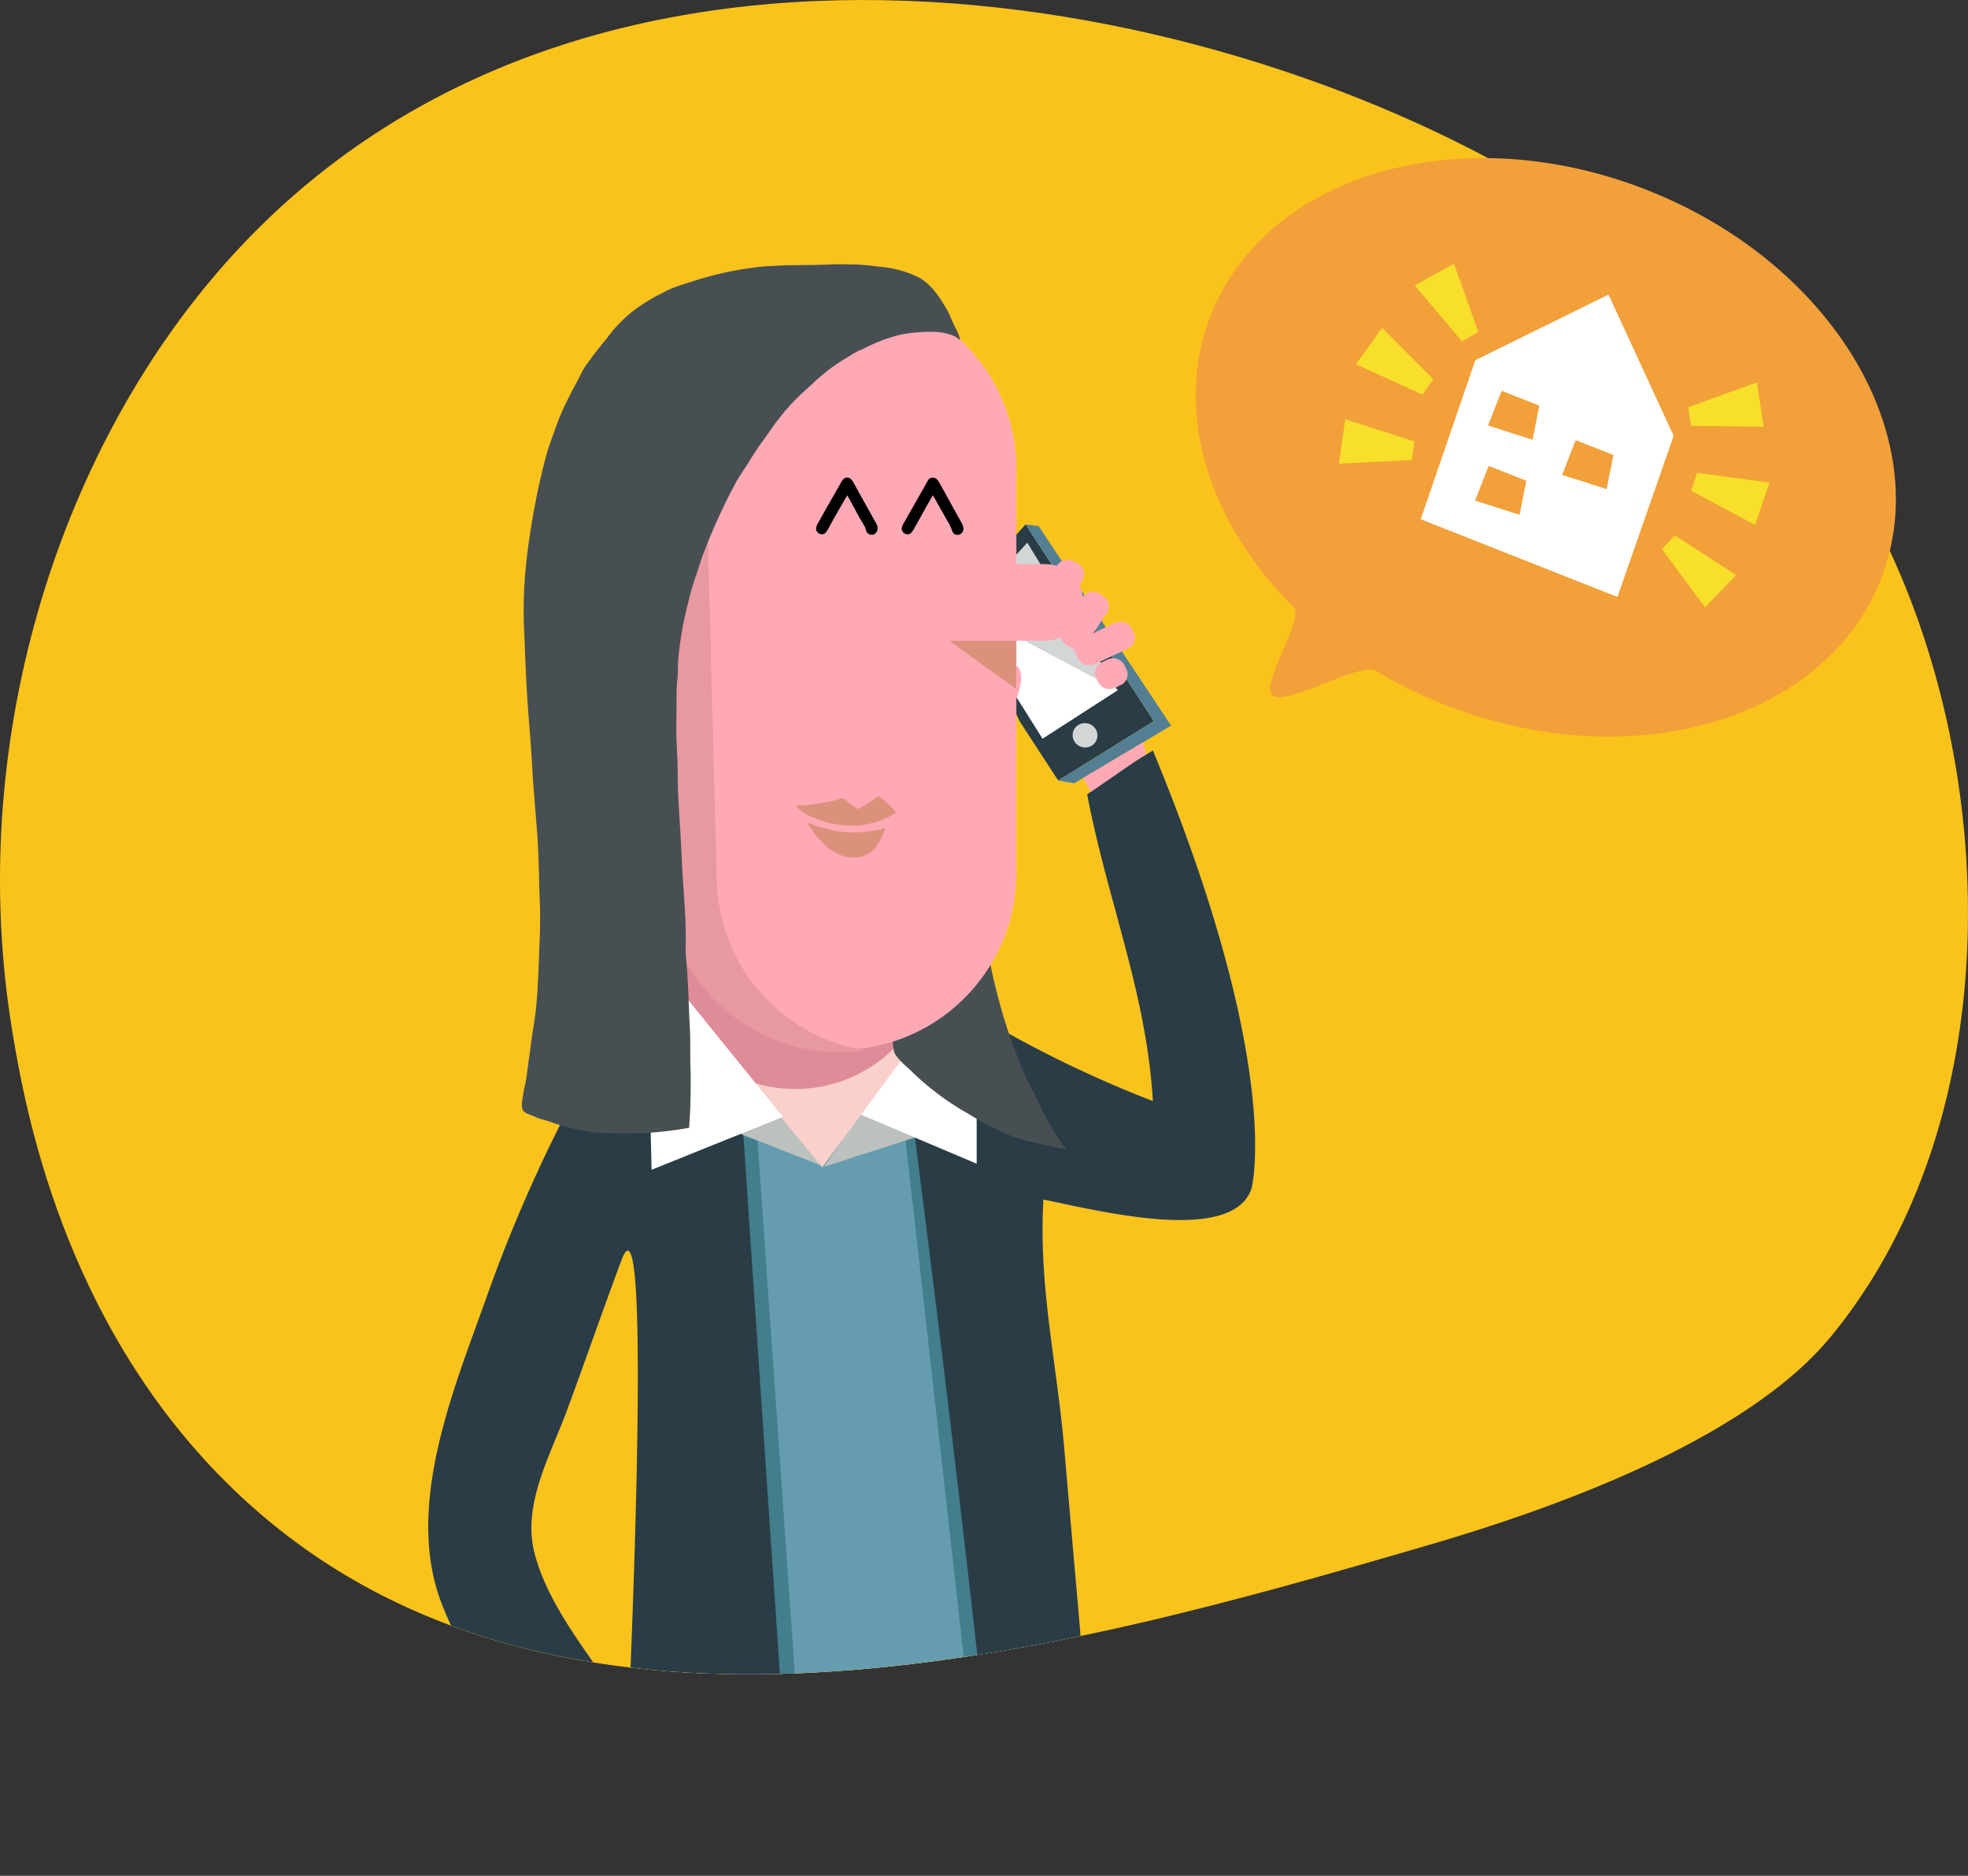 <svg id="Groupe_3193" data-name="Groupe 3193" xmlns="http://www.w3.org/2000/svg" xmlns:xlink="http://www.w3.org/1999/xlink" width="101.059" height="96.32" viewBox="0 0 101.059 96.32">
  <rect x="0" y="0" width="101.059" height="96.32" fill="#333333" stroke="none"/>
  <defs>
    <clipPath id="clip-path">
      <rect id="Rectangle_2117" data-name="Rectangle 2117" width="101.059" height="96.32" fill="none"/>
    </clipPath>
    <clipPath id="clip-path-3">
      <path id="Tracé_6011" data-name="Tracé 6011" d="M44.209,0C32.163.027,20.178,3.752,11.5,13.6,4.423,21.619,0,33.183,0,45.175V45.2A47.711,47.711,0,0,0,.639,53c.65,3.921,2.585,14.732,10.922,23.061C28.036,92.52,54.912,84.7,73.235,79.374,88.65,74.89,92.843,70.1,94.224,68.379c4.747-5.917,6.823-13.663,6.835-21.436V46.8a44.867,44.867,0,0,0-3.951-18.382C92.14,17.63,83.657,12.377,79.012,9.588A70.3,70.3,0,0,0,44.454,0Z" transform="translate(0 -0.001)" fill="none"/>
    </clipPath>
    <clipPath id="clip-path-5">
      <rect id="Rectangle_2115" data-name="Rectangle 2115" width="35.956" height="29.714" fill="none"/>
    </clipPath>
  </defs>
  <g id="Groupe_3192" data-name="Groupe 3192" clip-path="url(#clip-path)">
    <g id="Groupe_3184" data-name="Groupe 3184">
      <g id="Groupe_3183" data-name="Groupe 3183" clip-path="url(#clip-path)">
        <path id="Tracé_5946" data-name="Tracé 5946" d="M79.012,9.588c4.645,2.789,13.127,8.042,18.095,18.833,5.543,12.042,5.837,29.087-2.883,39.957C92.843,70.1,88.65,74.889,73.235,79.373c-18.322,5.329-45.2,13.146-61.674-3.314C3.224,67.73,1.289,56.919.639,53-1.789,38.36,2.89,23.357,11.5,13.6,29.426-6.736,61.434-.967,79.012,9.588" transform="translate(0 0)" fill="#fac31b"/>
      </g>
    </g>
    <g id="Groupe_3186" data-name="Groupe 3186" transform="translate(0 0)">
      <g id="Groupe_3185" data-name="Groupe 3185" clip-path="url(#clip-path-3)">
        <path id="Tracé_5947" data-name="Tracé 5947" d="M96.833,156.312l2.608-1.689,8.436,1.125,5.062,20.81.638,14.678s-13.574,3.32-20.886-1.18l.563-20.248Z" transform="translate(-58.801 -98.089)" fill="#fbd45d"/>
        <path id="Tracé_5948" data-name="Tracé 5948" d="M92.692,191.3,100,192.421l-2.3-32.84-1.076-.344L98.6,191.015l-5.835-.914Z" transform="translate(-58.801 -101.016)" fill="#fbd45d"/>
        <path id="Tracé_5949" data-name="Tracé 5949" d="M127.185,159.581l3.7,32.84,4.409-2.067-.359-8.267-5.858-22.062-1.566-.788Z" transform="translate(-80.682 -101.017)" fill="#fbd45d"/>
        <path id="Tracé_5950" data-name="Tracé 5950" d="M67.546,154.623A76.268,76.268,0,0,0,63.1,164.81c-1.655,4.627-4.136,10.569-2.316,15.486,1.442,3.9,4.951,7.948,7.887,10.884l2.812-3.375c-1.668-3.225-5-6.483-5.888-10-.616-2.449.8-4.952,1.632-7.179.97-2.609,1.873-5.242,2.85-7.849,1.687-4.5.281,25.028.281,25.028l1.969.281,6.187.563-2.25-33.184Z" transform="translate(-38.155 -98.089)" fill="#fbd45d"/>
        <path id="Tracé_5951" data-name="Tracé 5951" d="M140.71,105.4a39.991,39.991,0,0,0-3.375,2.25c1.046,5.49,3.042,10.165,3.375,15.748a58.585,58.585,0,0,1-8.718-4.218l-3.5,6.1s2.1,16.12,3.785,31.868l5.062-2.25c-.37-4.533-.784-9.064-1.173-13.6-.385-4.482-1.332-8.351-1.077-12.839,2.812.563,9.7,2.331,10.686-.562,0,0,1.687-6.187-5.062-22.5" transform="translate(-81.509 -66.862)" fill="#fbd45d"/>
        <path id="Tracé_5952" data-name="Tracé 5952" d="M104.019,157.288l2.045-1.126,2.25,2.812Z" transform="translate(-65.987 -99.065)" fill="#fbd45d"/>
        <path id="Tracé_5953" data-name="Tracé 5953" d="M115.766,159.189,117.6,156.5l2.815,1.19Z" transform="translate(-73.439 -99.281)" fill="#fbd45d"/>
        <path id="Tracé_5954" data-name="Tracé 5954" d="M137.269,83.735c-.219-.668-3.179-5.307-3.4-5.976l3.718-4.113,6.588,10.1-4.91,3.053Z" transform="translate(-84.924 -46.719)" fill="#fbd45d"/>
        <path id="Tracé_5955" data-name="Tracé 5955" d="M138.346,83.994c-.146-.5-2.257-3.948-2.4-4.45l3.045-3.332,4.641,7.575-3.856,2.485Z" transform="translate(-86.239 -48.347)" fill="#fbd45d"/>
        <path id="Tracé_5956" data-name="Tracé 5956" d="M138.346,89.775c-.146-.5-2.257-3.948-2.4-4.45l3.129,1.824,4.557,2.419-3.856,2.485Z" transform="translate(-86.239 -54.128)" fill="#fbd45d"/>
        <path id="Tracé_5957" data-name="Tracé 5957" d="M151.737,101.754a.617.617,0,0,1-.008.884.646.646,0,0,1-.9-.021.617.617,0,0,1,.008-.884.646.646,0,0,1,.9.021" transform="translate(-95.565 -64.428)" fill="#fbd45d"/>
        <path id="Tracé_5958" data-name="Tracé 5958" d="M146.54,86.943l4.973-2.963-6.8-10.244-.675-.09,6.589,10.1-4.91,3.053" transform="translate(-91.375 -46.72)" fill="#fbd45d"/>
        <path id="Tracé_5959" data-name="Tracé 5959" d="M139.171,95.5s1.107-2.192-.077-2.318-1.839.56-1.574.8.229.057.551.394.328,1.956.328,1.956Z" transform="translate(-87.202 -59.101)" fill="#fbd45d"/>
        <path id="Tracé_5960" data-name="Tracé 5960" d="M148.038,79.594l-.922,2.1a.631.631,0,0,1-.829.314l-.205-.089a.625.625,0,0,1-.332-.819l.922-2.1a.63.63,0,0,1,.829-.314l.205.089a.625.625,0,0,1,.332.819" transform="translate(-92.427 -49.883)" fill="#fbd45d"/>
        <path id="Tracé_5961" data-name="Tracé 5961" d="M151.3,84.192l-1.046,1.569a.636.636,0,0,1-.873.17l-.187-.122a.619.619,0,0,1-.186-.86l1.046-1.569a.637.637,0,0,1,.874-.17l.187.122a.619.619,0,0,1,.186.86" transform="translate(-94.462 -52.72)" fill="#fbd45d"/>
        <path id="Tracé_5962" data-name="Tracé 5962" d="M153.678,88.7l-1.723.813a.646.646,0,0,1-.846-.293l-.1-.2a.61.61,0,0,1,.286-.827l1.723-.813a.646.646,0,0,1,.846.293l.1.2a.61.61,0,0,1-.286.827" transform="translate(-95.755 -55.398)" fill="#fbd45d"/>
        <path id="Tracé_5963" data-name="Tracé 5963" d="M155.109,93.821l-.309.146a.646.646,0,0,1-.846-.293l-.1-.2a.61.61,0,0,1,.286-.827l.309-.146a.646.646,0,0,1,.846.293l.1.2a.61.61,0,0,1-.286.827" transform="translate(-97.559 -58.644)" fill="#fbd45d"/>
        <path id="Tracé_5964" data-name="Tracé 5964" d="M99.576,134.174a7.12,7.12,0,0,0,5.959-3.356c-4.213-2.539-8.514-5.092-12.728-7.629a8.313,8.313,0,0,0-.5,3.137c0,4.335,3.254,7.848,7.269,7.848" transform="translate(-58.557 -78.148)" fill="#fbd45d"/>
        <path id="Tracé_5965" data-name="Tracé 5965" d="M120.79,144.132l5.989,2.533v-9.081l-.9-.581Z" transform="translate(-76.626 -86.911)" fill="#fbd45d"/>
        <path id="Tracé_5966" data-name="Tracé 5966" d="M105.652,147.384l3.594,4.374,5.177-7.026a3.948,3.948,0,0,0-1.012.381,7.189,7.189,0,0,1-7.759,2.272" transform="translate(-67.023 -91.814)" fill="#fbd45d" fill-rule="evenodd"/>
        <path id="Tracé_5967" data-name="Tracé 5967" d="M134.135,141.679c-.73-.137-1.441-.285-2.121-.467a6.3,6.3,0,0,1-.656-.2,16.834,16.834,0,0,1-2.273-1.174,14.105,14.105,0,0,1-2.942-2.222c-.126-.126-.3-.257-.442-.416a1.979,1.979,0,0,1-.378-.48,3.974,3.974,0,0,1-.088-.82c-.01-.12-.026-.272-.038-.417a1.9,1.9,0,0,1-.025-.43c.017-.057.229-.181.341-.252a8.2,8.2,0,0,0,1-.783c.211-.188.416-.378.619-.568.1-.1.214-.185.316-.278a27.859,27.859,0,0,0,1.995-2.147,8.152,8.152,0,0,0,.505-.669c.008-.012.009-.033.025-.038s.012.012.025.012a19.915,19.915,0,0,0,.594,3.3,25.872,25.872,0,0,0,.921,2.954c.181.467.367.929.568,1.377s.442.857.644,1.288a12.49,12.49,0,0,0,1.225,2.171c.063.084.167.158.189.265" transform="translate(-79.4 -82.669)" fill="#fbd45d" fill-rule="evenodd"/>
        <path id="Tracé_5968" data-name="Tracé 5968" d="M102.073,41.01a9.1,9.1,0,0,0-9.1,9.1l0,20.721a9.1,9.1,0,0,0,18.2,0l0-20.722a9.1,9.1,0,0,0-9.1-9.1" transform="translate(-58.981 -26.016)" fill="#fbd45d" fill-rule="evenodd"/>
        <path id="Tracé_5969" data-name="Tracé 5969" d="M136.707,89.492h.025c.008.875-.006,1.77-.008,2.655-1.018-.708-2.019-1.457-3.031-2.179a2.645,2.645,0,0,1-.422-.318c1.146-.052,2.3-.1,3.435-.158" transform="translate(-84.544 -56.772)" fill="#fbd45d" fill-rule="evenodd"/>
        <path id="Tracé_5970" data-name="Tracé 5970" d="M128.24,67.991c-.33.546-.543.97-.875,1.547-.1.172-.207.419-.357.446a.3.3,0,0,1-.372-.291.94.94,0,0,1,.151-.351c.169-.311.351-.618.539-.948.219-.388.332-.59.538-.948.1-.172.14-.34.342-.358.218-.019.306.154.4.317.34.611.709,1.284,1.057,1.914a.858.858,0,0,1,.142.348.309.309,0,0,1-.392.343c-.152-.037-.183-.2-.243-.351a3.871,3.871,0,0,0-.228-.426c-.226-.4-.472-.832-.7-1.242" transform="translate(-80.334 -42.558)" fill="#fbd45d" fill-rule="evenodd"/>
        <path id="Tracé_5971" data-name="Tracé 5971" d="M116.215,67.979c-.291.486-.577.994-.874,1.522-.1.173-.185.41-.332.46a.3.3,0,0,1-.4-.242.751.751,0,0,1,.139-.377c.355-.641.722-1.272,1.09-1.922.1-.185.238-.471.531-.3a.854.854,0,0,1,.207.286c.35.626.682,1.234,1.034,1.862a1.27,1.27,0,0,1,.155.323.356.356,0,0,1-.216.412L117.371,70a.52.52,0,0,1-.161-.132,1.1,1.1,0,0,1-.069-.218,3.8,3.8,0,0,0-.241-.414c-.227-.405-.457-.845-.684-1.254" transform="translate(-72.705 -42.547)" fill="#fbd45d" fill-rule="evenodd"/>
        <path id="Tracé_5972" data-name="Tracé 5972" d="M102.008,42.361a9.031,9.031,0,0,0-6.142,4.023,8.506,8.506,0,0,0-1.079,2.3,9.2,9.2,0,0,0-.381,2.982c.049,1.037.114,2.169.114,3.275,0,.553.025,1.109.038,1.662.033,1.352.1,2.746.114,4.112s.08,2.751.1,4.125c.016,1.1.072,2.2.089,3.3.016,1.073.088,2.226.089,3.3a9.858,9.858,0,0,0,.393,2.982,10.413,10.413,0,0,0,.469,1.231,9.071,9.071,0,0,0,6.751,5.089,4.068,4.068,0,0,1-.837.09,8.991,8.991,0,0,1-5.089-1.269,9.088,9.088,0,0,1-2.83-2.665,9.657,9.657,0,0,1-.66-1.168,8.534,8.534,0,0,1-.838-2.83c-.069-.561-.048-1.137-.076-1.739-.026-.578-.022-1.17-.05-1.777-.042-.891-.043-1.781-.076-2.678-.056-1.487-.068-2.955-.114-4.454-.037-1.195-.039-2.386-.089-3.579-.038-.889-.045-1.777-.076-2.678-.041-1.187-.041-2.384-.089-3.579-.012-.286-.052-.569-.063-.85a8.474,8.474,0,0,1,.495-3.16,9.876,9.876,0,0,1,.546-1.294A9.059,9.059,0,0,1,97.6,42.83a9.268,9.268,0,0,1,2.221-.52,9.1,9.1,0,0,1,2.182.051" transform="translate(-58.154 -26.813)" fill="#fbd45d" fill-rule="evenodd"/>
        <path id="Tracé_5973" data-name="Tracé 5973" d="M116.9,112.634a4.173,4.173,0,0,1-2.767.635,4.748,4.748,0,0,1-1.37-.343,2.342,2.342,0,0,1-1.028-.647,9.911,9.911,0,0,0,2.158-.317,1.279,1.279,0,0,1,.229-.076.9.9,0,0,1,.3.177,2.167,2.167,0,0,0,.533.381,8.427,8.427,0,0,0,1.041-.673,3.787,3.787,0,0,1,.9.863" transform="translate(-70.883 -70.905)" fill="#fbd45d" fill-rule="evenodd"/>
        <path id="Tracé_5974" data-name="Tracé 5974" d="M113.438,115.554c.18.041.4.16.584.216.125.038.27.054.406.088s.258.074.394.1a5.146,5.146,0,0,0,.888.089,5.564,5.564,0,0,0,1.726-.229,4.2,4.2,0,0,1-.482.965,1.384,1.384,0,0,1-1.117.558,1.883,1.883,0,0,1-.876-.2,2.619,2.619,0,0,1-.584-.381c-.091-.08-.164-.186-.254-.279s-.179-.173-.253-.266a5.176,5.176,0,0,1-.419-.622c-.014,0-.01-.023-.012-.038" transform="translate(-71.962 -73.305)" fill="#fbd45d" fill-rule="evenodd"/>
        <path id="Tracé_5975" data-name="Tracé 5975" d="M137.871,79.224h-5.127v3.936h5.126a1.968,1.968,0,1,0,0-3.936" transform="translate(-84.209 -50.258)" fill="#fbd45d" fill-rule="evenodd"/>
        <path id="Tracé_5976" data-name="Tracé 5976" d="M90.952,137.1l.7-1.356,6.246,7.719-6.742,2.714Z" transform="translate(-57.698 -86.112)" fill="#fbd45d"/>
        <path id="Tracé_5977" data-name="Tracé 5977" d="M81.879,81.454a18.46,18.46,0,0,1-4.584.252,9.569,9.569,0,0,1-2.537-.555,4.931,4.931,0,0,0-.48-.139c-.148-.042-.291-.119-.442-.177-.227-.087-.413-.139-.517-.316a1.147,1.147,0,0,1,0-.517c.04-.413.162-.822.215-1.212.08-.583.157-1.151.227-1.679.073-.554.177-1.108.24-1.666.129-1.144.146-2.344.2-3.6.028-.618.036-1.237.013-1.856-.048-1.265-.054-2.513-.139-3.662-.087-1.173-.2-2.36-.265-3.548s-.177-2.359-.253-3.548-.109-2.411-.165-3.636a23.194,23.194,0,0,1,.177-3.623,38.526,38.526,0,0,1,.909-4.81,13.378,13.378,0,0,1,.467-1.427,12.575,12.575,0,0,1,.543-1.363c.106-.212.211-.424.315-.631s.218-.411.328-.619.211-.432.328-.631.258-.372.391-.555c.264-.362.542-.71.834-1.06A6.972,6.972,0,0,1,79.1,39.436a10.16,10.16,0,0,1,1.174-.733c.212-.1.415-.224.631-.316.442-.188.92-.316,1.414-.48a17.019,17.019,0,0,1,3.144-.656c.287-.036.59-.047.9-.063.906-.049,1.841-.021,2.752-.063.382-.018.922-.013,1.338,0s.829.067,1.2.113a5.589,5.589,0,0,1,2.058.568,2.992,2.992,0,0,1,.707.606,5.6,5.6,0,0,1,.543.77,3.3,3.3,0,0,1,.24.417c.065.137.13.287.2.454.093.217.216.417.315.669a1.1,1.1,0,0,1,.076.253c-.014.053-.005.02-.038,0-.087-.056-.118-.094-.2-.139a1.892,1.892,0,0,0-.316-.126,2.863,2.863,0,0,0-.758-.127,8.368,8.368,0,0,0-1.654.127,7.82,7.82,0,0,0-1.944.72,4.031,4.031,0,0,0-.594.29c-.374.229-.745.449-1.085.695a10.8,10.8,0,0,0-.96.808c-.315.286-.629.565-.922.858a11.407,11.407,0,0,0-.821.947c-.258.323-.493.681-.745,1.035a12.52,12.52,0,0,0-.72,1.061c-.211.372-.477.716-.695,1.086a30.393,30.393,0,0,0-1.679,3.636c-.178.426-.29.883-.454,1.326a13.238,13.238,0,0,0-.392,1.376,18.653,18.653,0,0,0-.43,2.247c-.033.268-.063.54-.075.808s0,.572-.038.859a6.576,6.576,0,0,0-.038.846c0,.577-.012,1.159-.012,1.755,0,.566.049,1.145.063,1.717s.005,1.162.038,1.73c.067,1.138.142,2.26.189,3.358.048,1.116.167,2.241.189,3.371.006.294.01.578,0,.871a6.7,6.7,0,0,0,.038.82c.1,1.115.113,2.239.177,3.371.033.578.017,1.157.025,1.743a31.637,31.637,0,0,1-.062,3.409" transform="translate(-46.492 -23.544)" fill="#fbd45d" fill-rule="evenodd"/>
        <path id="Tracé_5978" data-name="Tracé 5978" d="M152.544,106.778l-.394-.715,3.088-1.84.124.609Z" transform="translate(-96.52 -66.117)" fill="#fbd45d"/>
        <path id="Tracé_5979" data-name="Tracé 5979" d="M96.833,156.312l2.608-1.689,8.436,1.125,5.062,20.81.638,14.678s-13.574,3.32-20.886-1.18l.563-20.248Z" transform="translate(-58.801 -98.089)" fill="#669caf"/>
        <path id="Tracé_5980" data-name="Tracé 5980" d="M92.692,191.3,100,192.421l-2.3-32.84-1.076-.344L98.6,191.015l-5.835-.914Z" transform="translate(-58.801 -101.016)" fill="#427e8c"/>
        <path id="Tracé_5981" data-name="Tracé 5981" d="M127.185,159.581l3.7,32.84,4.409-2.067-.359-8.267-5.858-22.062-1.566-.788Z" transform="translate(-80.682 -101.017)" fill="#427e8c"/>
        <path id="Tracé_5982" data-name="Tracé 5982" d="M67.546,154.623A76.268,76.268,0,0,0,63.1,164.81c-1.655,4.627-4.136,10.569-2.316,15.486,1.442,3.9,4.951,7.948,7.887,10.884l2.812-3.375c-1.668-3.225-5-6.483-5.888-10-.616-2.449.8-4.952,1.632-7.179.97-2.609,1.873-5.242,2.85-7.849,1.687-4.5.281,25.028.281,25.028l1.969.281,6.187.563-2.25-33.184Z" transform="translate(-38.155 -98.089)" fill="#2a3c46"/>
        <path id="Tracé_5983" data-name="Tracé 5983" d="M140.71,105.4a39.991,39.991,0,0,0-3.375,2.25c1.046,5.49,3.042,10.165,3.375,15.748a58.585,58.585,0,0,1-8.718-4.218l-3.5,6.1s2.1,16.12,3.785,31.868l5.062-2.25c-.37-4.533-.784-9.064-1.173-13.6-.385-4.482-1.332-8.351-1.077-12.839,2.812.563,9.7,2.331,10.686-.562,0,0,1.687-6.187-5.062-22.5" transform="translate(-81.509 -66.862)" fill="#2a3c46"/>
        <path id="Tracé_5984" data-name="Tracé 5984" d="M104.019,157.288l2.045-1.126,2.25,2.812Z" transform="translate(-65.987 -99.065)" fill="#bdc1bd"/>
        <path id="Tracé_5985" data-name="Tracé 5985" d="M115.766,159.189,117.6,156.5l2.815,1.19Z" transform="translate(-73.439 -99.281)" fill="#bdc1bd"/>
        <path id="Tracé_5986" data-name="Tracé 5986" d="M137.269,83.735c-.219-.668-3.179-5.307-3.4-5.976l3.718-4.113,6.588,10.1-4.91,3.053Z" transform="translate(-84.924 -46.719)" fill="#2a3c46"/>
        <path id="Tracé_5987" data-name="Tracé 5987" d="M138.346,83.994c-.146-.5-2.257-3.948-2.4-4.45l3.045-3.332,4.641,7.575-3.856,2.485Z" transform="translate(-86.239 -48.347)" fill="#d2d6d6"/>
        <path id="Tracé_5988" data-name="Tracé 5988" d="M138.346,89.775c-.146-.5-2.257-3.948-2.4-4.45l3.129,1.824,4.557,2.419-3.856,2.485Z" transform="translate(-86.239 -54.128)" fill="#fff"/>
        <path id="Tracé_5989" data-name="Tracé 5989" d="M151.737,101.754a.617.617,0,0,1-.008.884.646.646,0,0,1-.9-.021.617.617,0,0,1,.008-.884.646.646,0,0,1,.9.021" transform="translate(-95.565 -64.428)" fill="#d2d6d6"/>
        <path id="Tracé_5990" data-name="Tracé 5990" d="M146.54,86.943l4.973-2.963-6.8-10.244-.675-.09,6.589,10.1-4.91,3.053" transform="translate(-91.375 -46.72)" fill="#547f92"/>
        <path id="Tracé_5991" data-name="Tracé 5991" d="M139.171,95.5s1.107-2.192-.077-2.318-1.839.56-1.574.8.229.057.551.394.328,1.956.328,1.956Z" transform="translate(-87.202 -59.101)" fill="#ffa9b5"/>
        <path id="Tracé_5992" data-name="Tracé 5992" d="M148.038,79.594l-.922,2.1a.631.631,0,0,1-.829.314l-.205-.089a.625.625,0,0,1-.332-.819l.922-2.1a.63.63,0,0,1,.829-.314l.205.089a.625.625,0,0,1,.332.819" transform="translate(-92.427 -49.883)" fill="#ffa9b5"/>
        <path id="Tracé_5993" data-name="Tracé 5993" d="M151.3,84.192l-1.046,1.569a.636.636,0,0,1-.873.17l-.187-.122a.619.619,0,0,1-.186-.86l1.046-1.569a.637.637,0,0,1,.874-.17l.187.122a.619.619,0,0,1,.186.86" transform="translate(-94.462 -52.72)" fill="#ffa9b5"/>
        <path id="Tracé_5994" data-name="Tracé 5994" d="M153.678,88.7l-1.723.813a.646.646,0,0,1-.846-.293l-.1-.2a.61.61,0,0,1,.286-.827l1.723-.813a.646.646,0,0,1,.846.293l.1.2a.61.61,0,0,1-.286.827" transform="translate(-95.755 -55.398)" fill="#ffa9b5"/>
        <path id="Tracé_5995" data-name="Tracé 5995" d="M155.109,93.821l-.309.146a.646.646,0,0,1-.846-.293l-.1-.2a.61.61,0,0,1,.286-.827l.309-.146a.646.646,0,0,1,.846.293l.1.2a.61.61,0,0,1-.286.827" transform="translate(-97.559 -58.644)" fill="#ffa9b5"/>
        <path id="Tracé_5996" data-name="Tracé 5996" d="M99.576,134.174a7.12,7.12,0,0,0,5.959-3.356c-4.213-2.539-8.514-5.092-12.728-7.629a8.313,8.313,0,0,0-.5,3.137c0,4.335,3.254,7.848,7.269,7.848" transform="translate(-58.557 -78.148)" fill="#dd8c98"/>
        <path id="Tracé_5997" data-name="Tracé 5997" d="M120.79,144.132l5.989,2.533v-9.081l-.9-.581Z" transform="translate(-76.626 -86.911)" fill="#fff"/>
        <path id="Tracé_5998" data-name="Tracé 5998" d="M105.652,147.384l3.594,4.374,5.177-7.026a3.948,3.948,0,0,0-1.012.381,7.189,7.189,0,0,1-7.759,2.272" transform="translate(-67.023 -91.814)" fill="#f9d0cb" fill-rule="evenodd"/>
        <path id="Tracé_5999" data-name="Tracé 5999" d="M134.135,141.679c-.73-.137-1.441-.285-2.121-.467a6.3,6.3,0,0,1-.656-.2,16.834,16.834,0,0,1-2.273-1.174,14.105,14.105,0,0,1-2.942-2.222c-.126-.126-.3-.257-.442-.416a1.979,1.979,0,0,1-.378-.48,3.974,3.974,0,0,1-.088-.82c-.01-.12-.026-.272-.038-.417a1.9,1.9,0,0,1-.025-.43c.017-.057.229-.181.341-.252a8.2,8.2,0,0,0,1-.783c.211-.188.416-.378.619-.568.1-.1.214-.185.316-.278a27.859,27.859,0,0,0,1.995-2.147,8.152,8.152,0,0,0,.505-.669c.008-.012.009-.033.025-.038s.012.012.025.012a19.915,19.915,0,0,0,.594,3.3,25.872,25.872,0,0,0,.921,2.954c.181.467.367.929.568,1.377s.442.857.644,1.288a12.49,12.49,0,0,0,1.225,2.171c.063.084.167.158.189.265" transform="translate(-79.4 -82.669)" fill="#484f52" fill-rule="evenodd"/>
        <path id="Tracé_6000" data-name="Tracé 6000" d="M102.073,41.01a9.1,9.1,0,0,0-9.1,9.1l0,20.721a9.1,9.1,0,0,0,18.2,0l0-20.722a9.1,9.1,0,0,0-9.1-9.1" transform="translate(-58.981 -26.016)" fill="#ffa9b5" fill-rule="evenodd"/>
        <path id="Tracé_6001" data-name="Tracé 6001" d="M136.707,89.492h.025c.008.875-.006,1.77-.008,2.655-1.018-.708-2.019-1.457-3.031-2.179a2.645,2.645,0,0,1-.422-.318c1.146-.052,2.3-.1,3.435-.158" transform="translate(-84.544 -56.772)" fill="#dc917c" fill-rule="evenodd"/>
        <path id="Tracé_6002" data-name="Tracé 6002" d="M128.24,67.991c-.33.546-.543.97-.875,1.547-.1.172-.207.419-.357.446a.3.3,0,0,1-.372-.291.94.94,0,0,1,.151-.351c.169-.311.351-.618.539-.948.219-.388.332-.59.538-.948.1-.172.14-.34.342-.358.218-.019.306.154.4.317.34.611.709,1.284,1.057,1.914a.858.858,0,0,1,.142.348.309.309,0,0,1-.392.343c-.152-.037-.183-.2-.243-.351a3.871,3.871,0,0,0-.228-.426c-.226-.4-.472-.832-.7-1.242" transform="translate(-80.334 -42.558)" fill-rule="evenodd"/>
        <path id="Tracé_6003" data-name="Tracé 6003" d="M116.215,67.979c-.291.486-.577.994-.874,1.522-.1.173-.185.41-.332.46a.3.3,0,0,1-.4-.242.751.751,0,0,1,.139-.377c.355-.641.722-1.272,1.09-1.922.1-.185.238-.471.531-.3a.854.854,0,0,1,.207.286c.35.626.682,1.234,1.034,1.862a1.27,1.27,0,0,1,.155.323.356.356,0,0,1-.216.412L117.371,70a.52.52,0,0,1-.161-.132,1.1,1.1,0,0,1-.069-.218,3.8,3.8,0,0,0-.241-.414c-.227-.405-.457-.845-.684-1.254" transform="translate(-72.705 -42.547)" fill-rule="evenodd"/>
        <path id="Tracé_6004" data-name="Tracé 6004" d="M102.008,42.361a9.031,9.031,0,0,0-6.142,4.023,8.506,8.506,0,0,0-1.079,2.3,9.2,9.2,0,0,0-.381,2.982c.049,1.037.114,2.169.114,3.275,0,.553.025,1.109.038,1.662.033,1.352.1,2.746.114,4.112s.08,2.751.1,4.125c.016,1.1.072,2.2.089,3.3.016,1.073.088,2.226.089,3.3a9.858,9.858,0,0,0,.393,2.982,10.413,10.413,0,0,0,.469,1.231,9.071,9.071,0,0,0,6.751,5.089,4.068,4.068,0,0,1-.837.09,8.991,8.991,0,0,1-5.089-1.269,9.088,9.088,0,0,1-2.83-2.665,9.657,9.657,0,0,1-.66-1.168,8.534,8.534,0,0,1-.838-2.83c-.069-.561-.048-1.137-.076-1.739-.026-.578-.022-1.17-.05-1.777-.042-.891-.043-1.781-.076-2.678-.056-1.487-.068-2.955-.114-4.454-.037-1.195-.039-2.386-.089-3.579-.038-.889-.045-1.777-.076-2.678-.041-1.187-.041-2.384-.089-3.579-.012-.286-.052-.569-.063-.85a8.474,8.474,0,0,1,.495-3.16,9.876,9.876,0,0,1,.546-1.294A9.059,9.059,0,0,1,97.6,42.83a9.268,9.268,0,0,1,2.221-.52,9.1,9.1,0,0,1,2.182.051" transform="translate(-58.154 -26.813)" fill="#e898a1" fill-rule="evenodd"/>
        <path id="Tracé_6005" data-name="Tracé 6005" d="M116.9,112.634a4.173,4.173,0,0,1-2.767.635,4.748,4.748,0,0,1-1.37-.343,2.342,2.342,0,0,1-1.028-.647,9.911,9.911,0,0,0,2.158-.317,1.279,1.279,0,0,1,.229-.076.9.9,0,0,1,.3.177,2.167,2.167,0,0,0,.533.381,8.427,8.427,0,0,0,1.041-.673,3.787,3.787,0,0,1,.9.863" transform="translate(-70.883 -70.905)" fill="#dc917c" fill-rule="evenodd"/>
        <path id="Tracé_6006" data-name="Tracé 6006" d="M113.438,115.554c.18.041.4.16.584.216.125.038.27.054.406.088s.258.074.394.1a5.146,5.146,0,0,0,.888.089,5.564,5.564,0,0,0,1.726-.229,4.2,4.2,0,0,1-.482.965,1.384,1.384,0,0,1-1.117.558,1.883,1.883,0,0,1-.876-.2,2.619,2.619,0,0,1-.584-.381c-.091-.08-.164-.186-.254-.279s-.179-.173-.253-.266a5.176,5.176,0,0,1-.419-.622c-.014,0-.01-.023-.012-.038" transform="translate(-71.962 -73.305)" fill="#dc917c" fill-rule="evenodd"/>
        <path id="Tracé_6007" data-name="Tracé 6007" d="M137.871,79.224h-5.127v3.936h5.126a1.968,1.968,0,1,0,0-3.936" transform="translate(-84.209 -50.258)" fill="#ffa9b5" fill-rule="evenodd"/>
        <path id="Tracé_6008" data-name="Tracé 6008" d="M90.952,137.1l.7-1.356,6.246,7.719-6.742,2.714Z" transform="translate(-57.698 -86.112)" fill="#fff"/>
        <path id="Tracé_6009" data-name="Tracé 6009" d="M81.879,81.454a18.46,18.46,0,0,1-4.584.252,9.569,9.569,0,0,1-2.537-.555,4.931,4.931,0,0,0-.48-.139c-.148-.042-.291-.119-.442-.177-.227-.087-.413-.139-.517-.316a1.147,1.147,0,0,1,0-.517c.04-.413.162-.822.215-1.212.08-.583.157-1.151.227-1.679.073-.554.177-1.108.24-1.666.129-1.144.146-2.344.2-3.6.028-.618.036-1.237.013-1.856-.048-1.265-.054-2.513-.139-3.662-.087-1.173-.2-2.36-.265-3.548s-.177-2.359-.253-3.548-.109-2.411-.165-3.636a23.194,23.194,0,0,1,.177-3.623,38.526,38.526,0,0,1,.909-4.81,13.378,13.378,0,0,1,.467-1.427,12.575,12.575,0,0,1,.543-1.363c.106-.212.211-.424.315-.631s.218-.411.328-.619.211-.432.328-.631.258-.372.391-.555c.264-.362.542-.71.834-1.06A6.972,6.972,0,0,1,79.1,39.436a10.16,10.16,0,0,1,1.174-.733c.212-.1.415-.224.631-.316.442-.188.92-.316,1.414-.48a17.019,17.019,0,0,1,3.144-.656c.287-.036.59-.047.9-.063.906-.049,1.841-.021,2.752-.063.382-.018.922-.013,1.338,0s.829.067,1.2.113a5.589,5.589,0,0,1,2.058.568,2.992,2.992,0,0,1,.707.606,5.6,5.6,0,0,1,.543.77,3.3,3.3,0,0,1,.24.417c.065.137.13.287.2.454.093.217.216.417.315.669a1.1,1.1,0,0,1,.076.253c-.014.053-.005.02-.038,0-.087-.056-.118-.094-.2-.139a1.892,1.892,0,0,0-.316-.126,2.863,2.863,0,0,0-.758-.127,8.368,8.368,0,0,0-1.654.127,7.82,7.82,0,0,0-1.944.72,4.031,4.031,0,0,0-.594.29c-.374.229-.745.449-1.085.695a10.8,10.8,0,0,0-.96.808c-.315.286-.629.565-.922.858a11.407,11.407,0,0,0-.821.947c-.258.323-.493.681-.745,1.035a12.52,12.52,0,0,0-.72,1.061c-.211.372-.477.716-.695,1.086a30.393,30.393,0,0,0-1.679,3.636c-.178.426-.29.883-.454,1.326a13.238,13.238,0,0,0-.392,1.376,18.653,18.653,0,0,0-.43,2.247c-.033.268-.063.54-.075.808s0,.572-.038.859a6.576,6.576,0,0,0-.038.846c0,.577-.012,1.159-.012,1.755,0,.566.049,1.145.063,1.717s.005,1.162.038,1.73c.067,1.138.142,2.26.189,3.358.048,1.116.167,2.241.189,3.371.006.294.01.578,0,.871a6.7,6.7,0,0,0,.038.82c.1,1.115.113,2.239.177,3.371.033.578.017,1.157.025,1.743a31.637,31.637,0,0,1-.062,3.409" transform="translate(-46.492 -23.544)" fill="#484f52" fill-rule="evenodd"/>
        <path id="Tracé_6010" data-name="Tracé 6010" d="M152.544,106.778l-.394-.715,3.088-1.84.124.609Z" transform="translate(-96.52 -66.117)" fill="#ffa9b5"/>
      </g>
    </g>
    <g id="Groupe_3191" data-name="Groupe 3191">
      <g id="Groupe_3190" data-name="Groupe 3190" clip-path="url(#clip-path)">
        <g id="Groupe_3189" data-name="Groupe 3189" transform="translate(61.4 8.11)" style="mix-blend-mode: multiply;isolation: isolate">
          <g id="Groupe_3188" data-name="Groupe 3188">
            <g id="Groupe_3187" data-name="Groupe 3187" clip-path="url(#clip-path-5)">
              <path id="Tracé_6012" data-name="Tracé 6012" d="M168.711,30.24c-1.956,4.949-.116,10.664,4.237,15,.622.619-1.776,3.992-1.056,4.549.693.535,4.5-1.742,5.279-1.276a24,24,0,0,0,3.518,1.732c9.5,3.754,19.536.884,22.418-6.41s-2.48-16.251-11.979-20-19.535-.884-22.418,6.41" transform="translate(-167.931 -22.18)" fill="#f2a03a"/>
            </g>
          </g>
        </g>
        <path id="Tracé_6013" data-name="Tracé 6013" d="M202.346,44.742l6.837-3.368,3.345,7.251L209.641,56.9l-10.1-3.991Z" transform="translate(-126.585 -26.247)" fill="#fff"/>
        <path id="Tracé_6014" data-name="Tracé 6014" d="M209.681,54.883l-.7,1.782,2.286.732.348-1.751Z" transform="translate(-132.569 -34.816)" fill="#f2a03a"/>
        <path id="Tracé_6015" data-name="Tracé 6015" d="M220.09,61.814l-.7,1.782,2.286.732.348-1.751Z" transform="translate(-139.173 -39.213)" fill="#f2a03a"/>
        <path id="Tracé_6016" data-name="Tracé 6016" d="M207.86,65.433l-.7,1.782,2.286.732.348-1.751Z" transform="translate(-131.414 -41.509)" fill="#f2a03a"/>
        <path id="Tracé_6017" data-name="Tracé 6017" d="M237.09,54.984l.158.952,3.721.046-.348-2.274Z" transform="translate(-150.404 -34.071)" fill="#f8df2b"/>
        <path id="Tracé_6018" data-name="Tracé 6018" d="M237.822,66.413l-.3.918,3.282,1.755.739-2.178Z" transform="translate(-150.678 -42.131)" fill="#f8df2b"/>
        <path id="Tracé_6019" data-name="Tracé 6019" d="M234.068,75.191l-.663.7,2.214,2.99,1.6-1.653Z" transform="translate(-148.066 -47.699)" fill="#f8df2b"/>
        <path id="Tracé_6020" data-name="Tracé 6020" d="M191.786,60.98l.127-.957-3.546-1.128-.33,2.277Z" transform="translate(-119.285 -37.361)" fill="#f8df2b"/>
        <path id="Tracé_6021" data-name="Tracé 6021" d="M193.853,49.473l.553-.791-2.628-2.634-1.341,1.869Z" transform="translate(-120.808 -29.211)" fill="#f8df2b"/>
        <path id="Tracé_6022" data-name="Tracé 6022" d="M201.124,41.016l.839-.478-1.248-3.506L198.7,38.146Z" transform="translate(-126.052 -23.492)" fill="#f8df2b"/>
      </g>
    </g>
  </g>
</svg>
